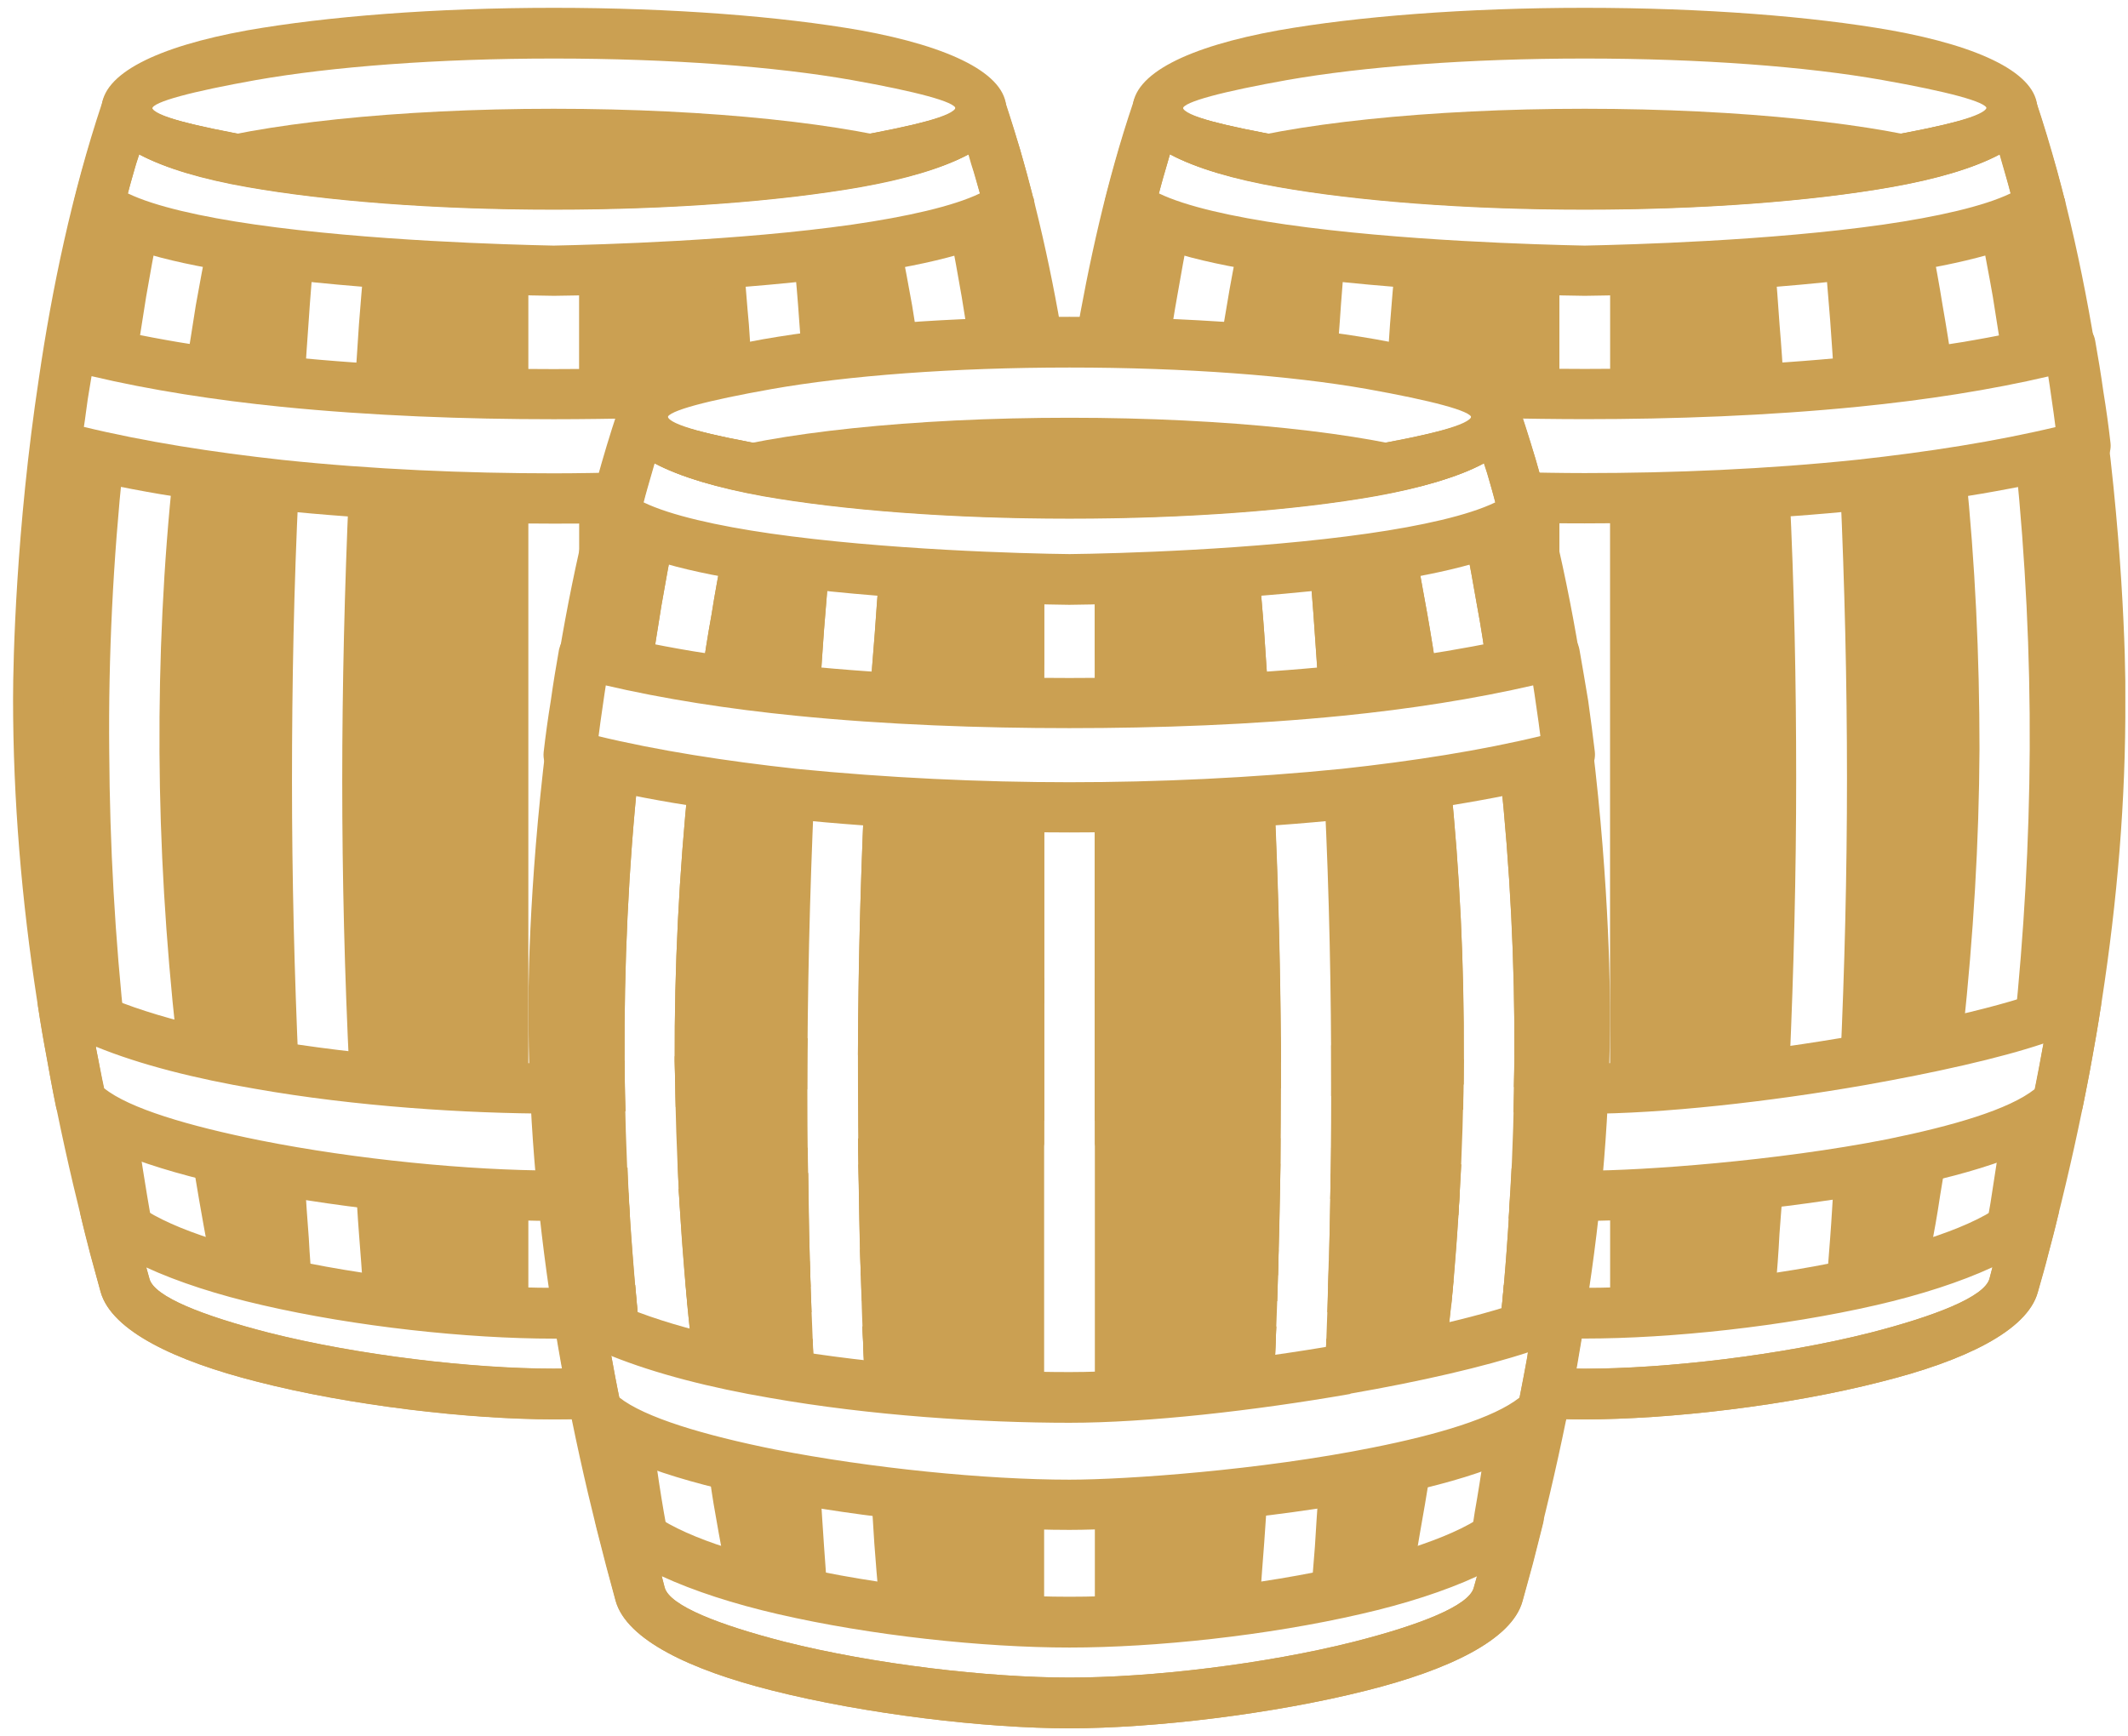 <svg width="136" height="111" viewBox="0 0 136 111" fill="none" xmlns="http://www.w3.org/2000/svg">
<g id="Group 3">
<path id="Vector" d="M101.282 0.5C108.925 0.5 115.835 1.053 120.851 1.937C126.63 2.979 130.209 4.721 130.209 6.953C130.209 9.184 126.63 10.958 120.851 11.968C115.835 12.853 108.925 13.405 101.282 13.405C93.64 13.405 86.73 12.853 81.714 11.968C75.935 10.958 72.388 9.184 72.388 6.953C72.388 4.721 75.935 2.979 81.714 1.937C86.73 1.053 93.672 0.5 101.282 0.5ZM120.304 5.116C115.472 4.258 108.746 3.742 101.282 3.742C93.819 3.742 87.125 4.263 82.261 5.116C78.161 5.847 75.598 6.521 75.598 6.947C75.598 7.374 78.167 8.047 82.261 8.784C87.125 9.642 93.851 10.158 101.282 10.158C108.714 10.158 115.472 9.637 120.304 8.784C124.43 8.047 126.972 7.379 126.972 6.947C126.972 6.516 124.435 5.847 120.304 5.116Z" fill="#CBA052"/>
<path id="Vector_2" fill-rule="evenodd" clip-rule="evenodd" d="M74.009 7.074C74.009 7.011 73.977 6.984 73.977 6.953C73.303 8.968 72.724 11.021 72.203 13.068L74.009 7.074ZM76.393 36.763C76.24 39.421 76.119 42.116 76.088 44.805C78.288 44.716 80.493 44.59 82.693 44.405L81.072 44.495C80.982 43.242 80.888 41.895 80.798 40.489C80.709 39.205 80.582 37.858 80.461 36.453C79.088 36.574 77.709 36.668 76.393 36.758V36.763ZM84.282 44.289L84.588 44.258C84.619 41.505 84.677 38.784 84.772 36.063C83.882 36.153 82.998 36.247 82.082 36.337L83.703 36.216C83.793 37.5 83.919 38.847 84.009 40.253C84.098 41.505 84.193 42.853 84.282 44.289ZM76.119 51.442C76.272 56.363 76.609 61.289 77.161 66.274L75.54 66.458C77.498 67.01 79.635 67.526 81.872 67.926C81.84 62.332 81.719 56.737 81.445 51.137C79.672 51.258 77.898 51.379 76.124 51.442H76.119ZM84.556 50.953V50.889C84.035 50.921 83.546 50.979 83.056 51.011L84.556 50.947V50.953ZM73.856 65.905C73.367 61.105 73.03 56.337 72.909 51.563C71.44 51.595 69.972 51.595 68.535 51.595H69.972V64.163C71.072 64.805 72.388 65.384 73.856 65.905ZM72.877 44.9C72.909 42.211 72.998 39.547 73.151 36.921C71.256 36.984 69.666 37.011 68.624 37.042H69.972V44.932C70.919 44.932 71.898 44.9 72.877 44.9ZM71.04 70.432C71.53 72.758 72.051 75.079 72.598 77.374V77.284C73.272 78.111 74.372 78.842 75.84 79.516C75.656 78.626 75.503 77.742 75.382 76.916C75.166 75.663 74.982 74.468 74.803 73.311L76.393 73.063C73.914 72.3 71.988 71.41 71.04 70.432ZM129.993 77.279C130.545 75.016 131.061 72.721 131.524 70.432C130.514 71.474 128.588 72.358 126.172 73.09L127.761 73.337C127.577 74.5 127.393 75.689 127.209 76.916C127.056 77.774 126.903 78.626 126.751 79.516C128.188 78.842 129.319 78.111 129.993 77.284V77.279ZM125.04 80.247L123.388 79.942C123.603 78.811 123.814 77.647 123.998 76.395C124.151 75.479 124.303 74.558 124.456 73.584C121.767 74.29 118.677 74.868 115.588 75.295L117.209 75.384C117.119 76.732 117.056 77.984 116.967 79.116C116.877 80.311 116.782 81.41 116.724 82.447C119.814 81.868 122.719 81.132 125.04 80.247ZM115.072 82.753L113.451 82.632C113.572 81.316 113.667 80.063 113.724 78.9C113.814 77.679 113.909 76.547 113.972 75.505C108.772 76.147 103.851 76.453 101.282 76.453H102.903V83.942C106.635 83.853 110.977 83.421 115.072 82.747V82.753ZM99.661 83.884V76.453H101.282C99.814 76.453 98.224 76.389 96.514 76.3C96.393 78.779 96.209 81.253 95.961 83.763C97.214 83.853 98.44 83.916 99.598 83.947L99.661 83.884ZM93.303 76.058C91.746 75.905 90.182 75.753 88.593 75.537C88.682 76.605 88.746 77.737 88.84 78.9C88.93 80.063 89.024 81.316 89.114 82.632L87.493 82.753C89.235 83.026 91.009 83.274 92.751 83.458C92.993 80.979 93.177 78.505 93.298 76.058H93.303ZM85.872 82.447C85.777 81.405 85.688 80.305 85.598 79.147C85.535 77.953 85.445 76.7 85.351 75.416L86.972 75.295C86.33 75.205 85.688 75.111 85.046 75.021C85.014 77.437 84.956 79.853 84.893 82.268C85.198 82.332 85.535 82.389 85.872 82.453V82.447ZM81.835 74.405C80.519 74.158 79.266 73.853 78.103 73.547C78.256 74.526 78.409 75.442 78.561 76.358C78.777 77.611 78.956 78.805 79.172 79.937L77.519 80.242C78.772 80.7 80.177 81.126 81.677 81.526C81.74 79.142 81.798 76.79 81.83 74.4L81.835 74.405ZM132.688 64.1C133.698 57.711 134.245 51.226 134.245 44.684C134.245 42.605 134.093 36.305 133.177 28.542C131.282 29.032 129.293 29.458 127.214 29.826L128.835 29.674C129.445 35.726 129.751 41.784 129.719 47.9C129.688 53.8 129.351 59.705 128.74 65.605C130.514 65.084 131.888 64.595 132.688 64.105V64.1ZM127.061 66.058L125.472 65.874C126.114 59.847 126.482 53.858 126.509 47.895C126.509 41.963 126.235 36.032 125.624 30.1C122.503 30.621 119.267 30.984 115.993 31.263L117.614 31.2C117.888 37.347 118.04 43.521 118.04 49.732C118.04 55.942 117.888 61.932 117.614 67.984C121.067 67.4 124.403 66.732 127.061 66.058ZM115.988 68.258L114.367 68.168C114.64 61.989 114.793 55.847 114.793 49.732C114.793 43.616 114.672 37.532 114.367 31.384C109.961 31.721 105.498 31.842 101.277 31.874H102.898V69.574C106.751 69.453 111.43 68.932 115.988 68.258ZM99.661 69.574V48.416C97.951 48.874 96.145 49.242 94.277 49.579L95.867 49.426C96.509 55.453 96.814 61.537 96.782 67.653C96.782 68.263 96.751 68.874 96.751 69.49C97.761 69.553 98.74 69.579 99.656 69.579L99.661 69.574ZM92.688 49.853C91.067 50.095 89.414 50.342 87.766 50.526C87.798 56.521 87.951 62.542 88.224 68.568L86.603 68.658C88.93 68.932 91.251 69.179 93.546 69.332V67.647C93.577 61.684 93.298 55.784 92.688 49.853ZM99.661 43.616V31.874H101.282C99.935 31.874 98.561 31.842 97.156 31.811C97.246 32.147 97.34 32.484 97.43 32.821V32.853C96.361 33.679 94.435 34.353 92.046 34.9L93.635 34.595C93.909 35.942 94.156 37.316 94.398 38.721C94.645 40.037 94.856 41.41 95.04 42.789C96.54 42.516 97.977 42.179 99.351 41.81C99.472 42.389 99.567 43.005 99.656 43.616H99.661ZM90.488 35.237C89.693 35.389 88.867 35.511 88.009 35.637C87.919 38.389 87.856 41.174 87.793 43.921C89.719 43.679 91.614 43.4 93.451 43.095L91.861 43.31C91.677 41.995 91.461 40.653 91.219 39.274C90.972 37.926 90.73 36.584 90.488 35.237ZM72.203 13.1C71.44 16.037 70.856 19 70.367 21.874C71.867 21.905 73.303 21.937 74.74 21.995C74.893 20.984 75.046 19.979 75.23 18.968C75.472 17.563 75.719 16.184 75.993 14.842L77.551 15.147C75.166 14.595 73.24 13.926 72.198 13.1H72.203ZM132.256 22.09C131.735 19.121 131.124 16.095 130.361 13.1C129.324 13.926 127.393 14.6 125.009 15.147L126.598 14.842C126.84 16.189 127.119 17.563 127.361 18.968C127.577 20.316 127.788 21.658 128.003 23.037C129.44 22.763 130.877 22.426 132.256 22.09ZM126.414 23.342L124.793 23.558C124.609 22.242 124.393 20.9 124.151 19.521C123.935 18.174 123.693 16.832 123.419 15.484C120.851 15.974 117.914 16.311 115.009 16.584L116.63 16.463C116.751 17.747 116.845 19.095 116.967 20.5C117.056 21.753 117.151 23.1 117.24 24.537C120.388 24.232 123.477 23.863 126.414 23.342ZM115.624 24.658L114.003 24.747C113.94 23.495 113.851 22.179 113.73 20.742C113.64 19.458 113.545 18.11 113.424 16.737C108.193 17.132 103.335 17.258 101.282 17.284H102.903V25.174C107.061 25.142 111.372 24.989 115.624 24.653V24.658ZM99.661 25.174V17.284H101.282C99.235 17.253 94.372 17.132 89.172 16.737C89.051 18.11 88.93 19.458 88.835 20.742C88.772 21.689 88.714 22.605 88.651 23.463C90.977 23.921 92.809 24.474 94.035 25.053C95.93 25.116 97.824 25.174 99.661 25.174ZM85.445 22.942C85.509 22.084 85.567 21.29 85.63 20.495C85.719 19.09 85.846 17.742 85.935 16.458L87.556 16.579C84.651 16.305 81.714 15.968 79.145 15.479C78.898 16.826 78.624 18.168 78.409 19.516C78.256 20.405 78.103 21.29 77.982 22.174C80.703 22.358 83.209 22.6 85.445 22.937V22.942ZM130.361 13.068C129.84 11.021 129.261 8.974 128.588 6.953V7.074C129.261 9.032 129.84 11.047 130.361 13.068Z" fill="#CBA052"/>
<path id="Vector_3" d="M101.282 13.374C93.64 13.374 86.698 12.821 81.682 11.937C78.745 11.416 76.361 10.716 74.772 9.858C73.577 13.832 72.661 17.963 71.987 21.905C70.919 21.874 69.819 21.874 68.714 21.874C69.572 16.858 70.73 11.568 72.414 6.584C72.598 5.847 73.24 5.332 73.972 5.332C74.888 5.332 75.593 6.063 75.593 6.953C75.593 7.379 78.13 8.021 82.23 8.758C87.093 9.616 93.819 10.132 101.277 10.132C108.735 10.132 115.498 9.61 120.33 8.758C124.424 8.021 126.966 7.379 126.966 6.953C126.966 6.279 127.393 5.637 128.066 5.426C128.924 5.153 129.84 5.61 130.114 6.437C132.072 12.279 133.356 18.453 134.209 24.174C135.645 33.868 135.861 42.216 135.83 44.689C135.861 51.174 135.309 57.595 134.33 63.953C133.351 70.284 131.945 76.521 130.23 82.605C129.556 85.084 125.493 87.01 120.261 88.321C114.33 89.853 106.714 90.737 101.272 90.737C100.261 90.737 99.193 90.705 98.061 90.647C98.245 90.495 98.43 90.342 98.582 90.189C98.766 89.274 98.951 88.353 99.103 87.437C99.867 87.468 100.603 87.5 101.272 87.5C106.472 87.5 113.809 86.642 119.498 85.205C123.656 84.137 126.809 82.91 127.14 81.753C128.793 75.758 130.166 69.642 131.145 63.468C132.093 57.289 132.645 50.995 132.614 44.695C132.614 42.279 132.43 34.179 130.993 24.637C130.288 19.868 129.251 14.758 127.814 9.868C126.193 10.726 123.84 11.426 120.903 11.947C115.856 12.837 108.919 13.384 101.272 13.384L101.282 13.374ZM81.745 88.195C76.793 86.879 72.998 84.984 72.33 82.6C71.472 79.479 70.677 76.3 69.977 73.121V51.595H68.572H70.161C70.377 55.568 70.835 59.542 71.445 63.458C72.393 69.632 73.772 75.747 75.451 81.742C75.724 82.753 78.172 83.821 81.567 84.8C81.535 85.842 81.477 86.879 81.445 87.921L83.067 87.984C82.609 88.074 82.182 88.137 81.751 88.2L81.745 88.195ZM84.772 85.595C86.609 85.995 88.561 86.358 90.551 86.637C88.714 87.037 86.73 87.4 84.677 87.737C84.709 87.031 84.74 86.3 84.772 85.595ZM67.003 37.042V37.011C67.524 37.042 67.982 37.042 68.351 37.042H69.972V43.616C69.972 42.147 70.061 39.853 70.245 37.011C69.482 37.042 68.84 37.042 68.351 37.042H67.003Z" fill="#CBA052"/>
<path id="Vector_4" d="M134.245 64.469C134.093 65.511 133.909 66.547 133.724 67.558C133.54 68.626 133.324 69.7 133.114 70.737C133.051 71.074 132.898 71.347 132.688 71.563C130.73 73.553 126.298 74.99 121.282 75.969C113.914 77.437 105.077 78.047 101.282 78.047C99.782 78.047 98.161 78.016 96.419 77.895C96.482 76.826 96.54 75.753 96.603 74.684C98.256 74.774 99.845 74.837 101.282 74.837C104.951 74.837 113.514 74.226 120.64 72.821C124.83 71.963 128.409 70.926 130.056 69.611C130.24 68.753 130.393 67.868 130.545 67.011L130.609 66.705C127.793 67.653 123.666 68.569 119.203 69.363C113.088 70.432 106.24 71.2 101.282 71.2C99.845 71.2 98.314 71.168 96.724 71.111C96.756 70.042 96.756 68.969 96.787 67.868C98.345 67.932 99.877 67.99 101.282 67.99C106.082 67.99 112.688 67.226 118.651 66.184C124.735 65.116 130.056 63.8 131.861 62.732C132.624 62.274 133.603 62.516 134.061 63.284C134.277 63.653 134.335 64.079 134.245 64.479V64.469ZM93.209 77.679C90.519 77.437 87.703 77.069 85.014 76.637C85.045 75.537 85.045 74.469 85.077 73.363C87.766 73.821 90.64 74.189 93.393 74.432C93.33 75.5 93.272 76.574 93.209 77.674V77.679ZM81.803 76.058C76.419 74.99 71.867 73.49 69.972 71.626V62.516C70.245 62.516 70.493 62.605 70.735 62.732C73.335 64.29 77.34 65.453 81.835 66.279C81.867 67.347 81.867 68.421 81.867 69.49V69.579C78.198 68.905 74.803 68.053 72.019 66.921V67.011C72.172 67.868 72.356 68.753 72.509 69.579C74.04 70.8 77.582 71.905 81.835 72.758C81.835 73.858 81.835 74.958 81.803 76.058ZM85.077 66.821C87.893 67.216 90.766 67.495 93.545 67.705C93.545 68.774 93.514 69.847 93.514 70.947C90.73 70.732 87.888 70.458 85.072 70.063V66.821H85.077Z" fill="#CBA052"/>
<path id="Vector_5" d="M131.524 77.737C131.34 78.563 131.124 79.358 130.914 80.153C130.73 80.916 130.488 81.742 130.24 82.6C129.567 85.079 125.503 87.005 120.272 88.316C114.34 89.847 106.724 90.732 101.282 90.732C100.272 90.732 99.203 90.7 98.072 90.642C98.256 90.49 98.44 90.337 98.593 90.184C98.777 89.268 98.961 88.347 99.114 87.432C99.877 87.463 100.614 87.495 101.282 87.495C106.482 87.495 113.819 86.637 119.509 85.2C123.667 84.132 126.819 82.905 127.151 81.747L127.335 81.01C125.288 81.958 122.719 82.784 119.935 83.426C113.972 84.8 106.788 85.568 101.282 85.568C100.703 85.568 100.088 85.568 99.445 85.537C99.535 84.984 99.63 84.437 99.719 83.853C98.924 84.342 97.546 84.832 95.803 85.353C95.893 84.284 96.019 83.21 96.109 82.142C97.914 82.263 99.688 82.326 101.277 82.326C106.598 82.326 113.477 81.621 119.198 80.279C123.724 79.237 127.424 77.863 128.74 76.242C129.319 75.568 130.33 75.479 131.003 76.026C131.524 76.453 131.709 77.158 131.524 77.737ZM92.567 85.079C89.966 84.805 87.34 84.405 84.83 83.884C84.861 82.816 84.893 81.716 84.919 80.611C87.488 81.158 90.209 81.558 92.898 81.863C92.809 82.932 92.682 84.005 92.561 85.074L92.567 85.079ZM81.619 83.179C79.203 82.568 77.035 81.832 75.23 81.01L75.445 81.747C75.719 82.758 78.166 83.826 81.561 84.805C81.53 85.847 81.472 86.884 81.44 87.926L83.061 87.99C82.603 88.079 82.177 88.142 81.746 88.205C76.793 86.889 72.998 84.995 72.33 82.611C72.082 81.753 71.872 80.926 71.656 80.163C71.44 79.337 71.23 78.51 71.014 77.684C70.798 76.8 71.351 75.942 72.209 75.726C72.819 75.574 73.461 75.79 73.83 76.247C74.993 77.653 77.988 78.879 81.719 79.884C81.688 80.984 81.656 82.084 81.63 83.184L81.619 83.179ZM84.772 85.595C86.609 85.995 88.561 86.358 90.551 86.637C88.714 87.037 86.73 87.4 84.677 87.737C84.709 87.032 84.74 86.3 84.772 85.595Z" fill="#CBA052"/>
<path id="Vector_6" d="M131.493 27.284C131.403 26.674 131.309 26.089 131.251 25.511C131.161 25.021 131.098 24.532 131.003 24.042C127.214 24.931 123.051 25.574 118.772 26C112.961 26.579 106.94 26.795 101.282 26.795C99.445 26.795 97.551 26.763 95.624 26.732V26.7C95.624 25.142 91.498 23.763 85.046 22.879C90.456 23.368 96.056 23.584 101.282 23.584C106.819 23.584 112.751 23.368 118.467 22.789C123.177 22.3 127.73 21.595 131.798 20.526C131.888 20.495 131.951 20.463 132.04 20.463C132.898 20.311 133.751 20.889 133.903 21.779C134.088 22.821 134.272 23.921 134.424 25.021C134.609 26.153 134.761 27.253 134.882 28.321C134.972 29.084 134.456 29.847 133.688 30.063C129.224 31.226 124.209 32.053 119.072 32.6C113.172 33.211 107.024 33.458 101.277 33.458C99.719 33.458 98.13 33.458 96.54 33.395C96.877 33.211 97.182 33.026 97.43 32.842V32.81C97.182 31.921 96.972 31.068 96.693 30.179C98.251 30.21 99.782 30.242 101.277 30.242C106.903 30.242 112.93 29.995 118.735 29.384C123.198 28.895 127.54 28.221 131.488 27.274L131.493 27.284ZM68.656 21.874L68.688 21.779L68.719 21.658C68.935 20.774 69.819 20.284 70.677 20.495C73.767 21.321 77.098 21.931 80.614 22.389C77.003 22.053 72.94 21.868 68.656 21.868V21.874Z" fill="#CBA052"/>
<path id="Vector_7" d="M101.282 10.132C108.651 10.132 115.288 9.611 120.119 8.784C124.309 8.079 126.909 7.379 126.967 6.858C127.088 5.974 127.882 5.358 128.772 5.453C129.446 5.542 129.967 6.005 130.151 6.616C130.488 7.626 130.793 8.605 131.067 9.584C131.372 10.563 131.651 11.605 131.925 12.674L131.956 12.705C132.109 13.379 131.835 14.021 131.314 14.416C129.388 15.884 125.382 16.895 120.825 17.537C113.425 18.605 104.314 18.884 101.314 18.91H101.251C98.256 18.879 89.172 18.605 81.74 17.537C77.156 16.895 73.088 15.884 71.193 14.358C70.64 13.932 70.461 13.226 70.672 12.584C70.946 11.542 71.225 10.537 71.498 9.589C71.803 8.579 72.109 7.574 72.477 6.563C72.751 5.705 73.672 5.247 74.525 5.553C75.135 5.737 75.535 6.284 75.593 6.868C75.656 7.389 78.251 8.089 82.44 8.795C87.272 9.621 93.909 10.142 101.277 10.142L101.282 10.132ZM120.667 11.968C115.651 12.826 108.803 13.374 101.282 13.374C93.761 13.374 86.909 12.821 81.898 11.968C78.872 11.447 76.424 10.742 74.772 9.858L74.588 10.5C74.403 11.142 74.219 11.753 74.067 12.363C75.777 13.189 78.777 13.863 82.198 14.353C89.477 15.395 98.314 15.637 101.277 15.7C104.246 15.637 113.109 15.395 120.388 14.353C123.782 13.863 126.777 13.189 128.493 12.363C128.34 11.753 128.156 11.142 127.972 10.5L127.788 9.858C126.135 10.742 123.693 11.447 120.661 11.968H120.667Z" fill="#CBA052"/>
<path id="Vector_8" fill-rule="evenodd" clip-rule="evenodd" d="M124.919 9.368C120.209 10.805 111.403 11.784 101.282 11.784C91.161 11.784 82.356 10.805 77.646 9.368C82.356 7.932 91.193 6.953 101.282 6.953C111.372 6.953 120.209 7.932 124.919 9.368Z" fill="#CBA052"/>
<path id="Vector_9" d="M35.388 0.5C43.03 0.5 49.94 1.053 54.988 1.937C60.735 2.979 64.314 4.721 64.314 6.953C64.314 9.184 60.735 10.958 54.988 11.968C49.94 12.853 43.03 13.405 35.388 13.405C27.746 13.405 20.861 12.853 15.819 11.968C10.04 10.958 6.493 9.184 6.493 6.953C6.493 4.721 10.04 2.979 15.819 1.937C20.867 1.053 27.777 0.5 35.388 0.5ZM54.435 5.116C49.572 4.258 42.846 3.742 35.388 3.742C27.93 3.742 21.23 4.263 16.367 5.116C12.267 5.847 9.73 6.521 9.73 6.947C9.73 7.374 12.267 8.047 16.367 8.784C21.23 9.642 27.956 10.158 35.388 10.158C42.819 10.158 49.577 9.637 54.435 8.784C58.535 8.047 61.072 7.379 61.072 6.947C61.072 6.516 58.535 5.847 54.435 5.116Z" fill="#CBA052"/>
<path id="Vector_10" fill-rule="evenodd" clip-rule="evenodd" d="M8.114 7.074V6.953C7.44 8.968 6.83 11.021 6.309 13.068C6.83 11.053 7.44 9.032 8.114 7.074ZM11.077 30.1C10.435 36.095 10.161 42.084 10.193 48.079C10.224 54.105 10.593 60.158 11.261 66.274L9.672 66.458C12.488 67.284 15.724 67.926 19.088 68.416C18.814 62.268 18.661 56.121 18.661 49.947C18.661 43.774 18.782 37.41 19.088 31.205L20.677 31.268C17.403 30.995 14.166 30.626 11.077 30.105V30.1ZM7.993 65.905C7.351 59.974 7.014 54.042 6.982 48.079C6.919 41.932 7.23 35.789 7.872 29.674L9.461 29.826C7.414 29.458 5.424 29.032 3.53 28.542C2.582 36.31 2.461 42.611 2.461 44.684C2.43 51.226 3.009 57.711 4.019 64.1C5.119 64.774 6.466 65.353 7.993 65.905ZM5.145 70.432C5.635 72.758 6.156 75.079 6.735 77.374L6.703 77.284C7.377 78.111 8.509 78.842 9.945 79.516C9.551 77.405 9.214 75.326 8.909 73.311L10.53 73.063C8.024 72.3 6.124 71.41 5.145 70.432ZM64.098 77.279C64.651 75.016 65.166 72.721 65.624 70.432C64.614 71.474 62.688 72.358 60.272 73.09L61.861 73.337C61.709 74.5 61.524 75.689 61.309 76.916C61.156 77.774 61.003 78.626 60.851 79.516C62.288 78.842 63.419 78.111 64.093 77.284L64.098 77.279ZM59.177 80.247L57.493 79.942C57.709 78.811 57.919 77.647 58.135 76.395C58.288 75.479 58.409 74.558 58.561 73.584C57.398 73.889 56.145 74.195 54.861 74.442C54.893 76.795 54.924 79.153 55.014 81.537C56.514 81.137 57.919 80.71 59.172 80.253L59.177 80.247ZM51.656 74.984C51.014 75.105 50.372 75.2 49.73 75.29L51.319 75.379C51.256 76.695 51.166 77.947 51.072 79.111C50.982 80.305 50.919 81.405 50.83 82.442C51.166 82.379 51.472 82.321 51.809 82.258C51.719 79.842 51.688 77.426 51.656 74.979V74.984ZM49.177 82.753L47.588 82.632C47.677 81.316 47.772 80.063 47.861 78.9C47.951 77.705 48.014 76.579 48.077 75.505C46.456 75.689 44.867 75.874 43.367 75.995C43.519 78.474 43.703 80.979 43.945 83.453C45.688 83.268 47.461 83.026 49.172 82.747L49.177 82.753ZM40.156 76.242C38.23 76.395 36.545 76.458 35.388 76.458H37.009V83.889L37.072 83.953C38.267 83.921 39.487 83.863 40.74 83.768C40.498 81.263 40.314 78.753 40.161 76.247L40.156 76.242ZM33.767 83.947V76.458H35.388C31.751 76.458 27.193 76.121 22.73 75.542C22.793 76.584 22.851 77.71 22.945 78.905C23.04 80.068 23.13 81.321 23.219 82.637L21.63 82.758C25.73 83.432 30.04 83.858 33.767 83.953V83.947ZM19.977 82.447C19.888 81.405 19.793 80.305 19.735 79.147C19.645 77.984 19.551 76.732 19.488 75.384L21.077 75.295C17.93 74.837 14.84 74.253 12.209 73.553C12.545 75.721 12.914 77.832 13.309 79.942L11.63 80.247C13.982 81.132 16.888 81.868 19.977 82.447ZM68.166 51.595C66.73 51.595 65.261 51.595 63.761 51.563C63.64 56.242 63.335 60.921 62.845 65.6C64.588 65.111 65.935 64.621 66.73 64.132V51.595H68.166ZM68.077 37.042C67.035 37.011 65.445 36.979 63.519 36.921C63.703 39.553 63.793 42.211 63.824 44.9C64.803 44.9 65.751 44.932 66.73 44.932V37.042H68.077ZM61.193 66.058L59.572 65.874C60.093 61.042 60.43 56.242 60.551 51.442C58.777 51.379 57.003 51.258 55.23 51.137C54.982 56.579 54.861 62.021 54.83 67.437C57.156 67.01 59.293 66.553 61.188 66.063L61.193 66.058ZM53.64 51.016C53.151 50.984 52.63 50.926 52.14 50.895V50.958L53.64 51.021V51.016ZM60.582 44.805C60.551 42.116 60.461 39.426 60.277 36.763C58.993 36.668 57.619 36.579 56.209 36.458C56.088 37.863 55.993 39.211 55.903 40.495C55.782 41.9 55.688 43.247 55.598 44.5L54.009 44.41C56.209 44.595 58.414 44.716 60.582 44.81V44.805ZM54.593 36.337C53.703 36.247 52.819 36.153 51.935 36.063C52.024 38.784 52.088 41.505 52.119 44.258L52.393 44.289C52.482 42.853 52.577 41.505 52.666 40.253C52.788 38.847 52.882 37.5 53.003 36.216L54.593 36.337ZM50.098 68.258L48.477 68.168C48.751 62.268 48.903 56.395 48.903 50.526C47.251 50.342 45.603 50.126 44.009 49.853C43.398 55.847 43.093 61.837 43.119 67.832C43.119 68.258 43.151 68.689 43.151 69.147C45.414 68.9 47.767 68.595 50.093 68.258H50.098ZM42.419 49.579C40.556 49.242 38.751 48.874 37.009 48.447V69.574C37.956 69.542 38.903 69.484 39.914 69.421V67.832C39.882 61.653 40.161 55.542 40.798 49.426L42.419 49.579ZM48.872 43.921C48.84 41.168 48.777 38.389 48.656 35.637C47.83 35.516 47.003 35.389 46.209 35.237C45.935 36.584 45.688 37.926 45.477 39.274C45.23 40.621 45.019 41.995 44.835 43.31L43.214 43.095C45.051 43.4 46.945 43.674 48.872 43.921ZM44.624 34.9C42.24 34.347 40.314 33.679 39.245 32.853L39.277 32.821C39.34 32.484 39.43 32.147 39.519 31.811C38.145 31.842 36.767 31.874 35.393 31.874H37.014V43.616C37.135 43.005 37.23 42.421 37.319 41.81C38.724 42.179 40.161 42.516 41.63 42.789C41.845 41.416 42.056 40.037 42.272 38.721C42.519 37.316 42.761 35.937 43.035 34.595L44.624 34.9ZM33.767 69.574V31.874H35.388C31.166 31.842 26.703 31.721 22.298 31.384C22.024 37.59 21.872 43.768 21.872 49.942C21.872 56.116 22.024 62.326 22.33 68.563L20.709 68.653C25.203 69.205 29.788 69.51 33.767 69.568V69.574ZM6.309 13.1C5.545 16.095 4.935 19.126 4.445 22.09C5.819 22.426 7.23 22.763 8.698 23.037C8.914 21.663 9.124 20.316 9.34 18.968C9.582 17.563 9.83 16.184 10.103 14.842L11.693 15.147C9.309 14.595 7.382 13.926 6.309 13.1ZM66.33 21.874C65.84 19 65.23 16.032 64.493 13.1C63.424 13.926 61.498 14.6 59.109 15.147L60.698 14.842C60.972 16.189 61.219 17.563 61.461 18.968C61.614 19.979 61.798 20.984 61.951 21.995C63.356 21.932 64.824 21.905 66.324 21.874H66.33ZM58.719 22.179C58.566 21.295 58.445 20.405 58.293 19.521C58.051 18.174 57.803 16.832 57.53 15.484C54.961 15.974 52.024 16.311 49.119 16.584L50.74 16.463C50.861 17.747 50.982 19.095 51.077 20.5C51.14 21.295 51.198 22.09 51.261 22.947C53.493 22.61 55.998 22.368 58.724 22.184L58.719 22.179ZM48.045 23.463C47.982 22.605 47.924 21.689 47.861 20.742C47.74 19.458 47.645 18.11 47.524 16.737C42.298 17.132 37.435 17.258 35.388 17.284H37.009V25.174C38.872 25.174 40.772 25.11 42.666 25.053C43.888 24.474 45.724 23.921 48.045 23.463ZM33.767 25.174V17.284H35.388C33.372 17.253 28.509 17.132 23.277 16.737C23.156 18.11 23.035 19.458 22.94 20.742C22.851 22.179 22.756 23.495 22.666 24.779L21.045 24.658C25.324 24.995 29.64 25.147 33.767 25.179V25.174ZM19.456 24.532C19.545 23.095 19.64 21.747 19.73 20.495C19.819 19.09 19.945 17.742 20.035 16.458L21.656 16.579C18.782 16.305 15.814 15.968 13.277 15.479C13.003 16.826 12.756 18.168 12.514 19.516C12.298 20.89 12.088 22.237 11.872 23.553L10.282 23.337C13.219 23.858 16.309 24.226 19.456 24.532ZM64.498 13.068C63.945 11.021 63.367 8.974 62.693 6.953V7.074L64.498 13.068Z" fill="#CBA052"/>
<path id="Vector_11" d="M35.388 13.374C27.745 13.374 20.835 12.821 15.788 11.937C12.851 11.416 10.498 10.716 8.877 9.858C7.409 14.747 6.398 19.858 5.667 24.626C4.261 34.168 4.046 42.268 4.077 44.684C4.046 50.984 4.598 57.284 5.546 63.458C6.493 69.632 7.898 75.747 9.551 81.742C9.856 82.905 13.035 84.126 17.193 85.195C22.882 86.632 30.188 87.489 35.388 87.489C36.093 87.489 36.825 87.458 37.561 87.426C37.745 88.342 37.93 89.263 38.114 90.179C38.267 90.332 38.419 90.484 38.635 90.637C37.503 90.7 36.403 90.726 35.393 90.726C29.982 90.726 22.335 89.842 16.403 88.311C11.203 86.995 7.14 85.068 6.435 82.595C4.756 76.51 3.346 70.274 2.367 63.942C1.388 57.584 0.835 51.163 0.835 44.679C0.835 42.2 1.019 33.853 2.488 24.163C3.314 18.505 4.598 12.358 6.524 6.579C6.709 5.842 7.351 5.326 8.114 5.326C9.003 5.326 9.735 6.058 9.735 6.947C9.735 7.374 12.24 8.016 16.34 8.753C21.203 9.611 27.93 10.126 35.388 10.126C42.846 10.126 49.609 9.605 54.467 8.753C58.535 8.016 61.072 7.374 61.072 6.947C61.072 6.274 61.498 5.632 62.172 5.421C63.03 5.147 63.946 5.605 64.219 6.432C65.898 11.479 67.124 16.826 67.951 21.874C66.851 21.874 65.751 21.874 64.677 21.905C64.003 17.963 63.119 13.832 61.925 9.858C60.303 10.716 57.951 11.416 55.014 11.937C49.967 12.826 43.025 13.374 35.382 13.374H35.388ZM44.867 86.821C47.282 86.516 49.698 86.089 51.93 85.6C51.961 86.458 51.993 87.311 52.051 88.168C49.545 87.832 47.13 87.374 44.867 86.821ZM55.109 84.8C58.535 83.821 60.977 82.753 61.256 81.742C62.909 75.747 64.282 69.632 65.261 63.458C65.872 59.542 66.303 55.568 66.546 51.595H68.103H66.73V73.121C66.025 76.3 65.23 79.484 64.377 82.6C63.703 84.921 60.067 86.789 55.267 88.105C55.203 87.005 55.177 85.905 55.114 84.805L55.109 84.8ZM54.224 88.379L53.982 88.442L53.677 88.41L54.23 88.379H54.224ZM66.73 43.647C66.698 42.179 66.64 39.884 66.456 37.011C67.219 37.042 67.861 37.042 68.351 37.042H69.698V37.011C69.145 37.042 68.719 37.042 68.351 37.042H66.73V43.647Z" fill="#CBA052"/>
<path id="Vector_12" d="M66.73 71.621C64.74 73.579 60.372 74.984 55.388 75.963L54.898 76.053C54.867 74.984 54.835 73.884 54.835 72.779C58.961 71.953 62.54 70.884 64.161 69.6C64.346 68.742 64.498 67.858 64.651 67L64.714 66.695C62.209 67.521 58.693 68.347 54.835 69.079V65.779C60.035 64.8 64.377 63.668 65.966 62.721C66.214 62.568 66.456 62.505 66.73 62.505V71.616V71.621ZM51.656 76.637C48.872 77.063 46.061 77.374 43.493 77.616C43.403 76.547 43.34 75.474 43.309 74.374C45.909 74.158 48.814 73.826 51.624 73.363C51.624 74.432 51.656 75.532 51.656 76.637ZM51.593 69.637C48.809 70.095 45.935 70.495 43.182 70.768C43.151 69.79 43.151 68.811 43.119 67.832V67.526C45.903 67.221 48.809 66.821 51.619 66.363C51.588 67.463 51.588 68.563 51.588 69.637H51.593ZM40.251 77.863C38.261 77.984 36.582 78.047 35.388 78.047C29.882 78.047 22.298 77.342 16.003 76.09C10.53 74.99 5.882 73.458 4.019 71.563C3.777 71.316 3.624 71.01 3.561 70.674C3.345 69.632 3.161 68.595 2.982 67.553C2.767 66.484 2.588 65.41 2.43 64.342C2.277 63.484 2.888 62.658 3.777 62.505C4.145 62.442 4.54 62.537 4.845 62.721C7.63 64.374 11.972 65.563 16.83 66.421C23.009 67.49 29.945 67.979 35.393 67.979C36.772 67.979 38.298 67.884 39.919 67.795V67.826C39.919 68.895 39.951 69.968 39.982 71.037C38.33 71.126 36.803 71.189 35.398 71.189C29.835 71.189 22.677 70.732 16.288 69.6C12.524 68.958 8.977 68.074 6.135 66.91V67C6.319 67.858 6.472 68.742 6.656 69.568C8.245 70.853 12.066 71.984 16.624 72.9C22.74 74.121 30.046 74.826 35.398 74.826C36.561 74.826 38.182 74.763 40.109 74.642C40.14 75.71 40.203 76.784 40.261 77.853L40.251 77.863Z" fill="#CBA052"/>
<path id="Vector_13" d="M65.63 77.737C65.446 78.563 65.23 79.358 65.019 80.153C64.835 80.916 64.593 81.742 64.377 82.6C63.703 84.921 60.067 86.79 55.267 88.105C55.203 87.005 55.177 85.905 55.114 84.805C58.54 83.826 60.982 82.758 61.261 81.747L61.477 81.01C59.672 81.837 57.472 82.568 55.088 83.179C55.025 82.079 54.998 80.979 54.967 79.879C58.73 78.868 61.693 77.647 62.856 76.242C63.435 75.568 64.446 75.479 65.151 76.026C65.64 76.453 65.825 77.158 65.64 77.737H65.63ZM54.224 88.379L53.982 88.442L53.677 88.41L54.23 88.379H54.224ZM52.051 88.163C49.546 87.826 47.13 87.368 44.867 86.816C47.282 86.51 49.698 86.084 51.93 85.595C51.961 86.453 51.993 87.305 52.051 88.163ZM51.867 83.884C49.361 84.405 46.698 84.8 44.098 85.079C43.977 84.01 43.882 82.937 43.793 81.868C46.482 81.563 49.203 81.163 51.746 80.616C51.777 81.716 51.835 82.816 51.867 83.889V83.884ZM40.893 85.353L40.251 85.416C39.03 84.926 37.898 84.437 36.951 83.858C37.04 84.437 37.135 84.99 37.224 85.542C36.614 85.574 36.004 85.574 35.388 85.574C29.882 85.574 22.73 84.811 16.767 83.432C13.956 82.79 11.388 81.963 9.335 81.016L9.551 81.753C9.856 82.916 13.035 84.137 17.193 85.205C22.882 86.642 30.188 87.5 35.388 87.5C36.093 87.5 36.825 87.468 37.561 87.437C37.746 88.353 37.93 89.274 38.114 90.189C38.267 90.342 38.419 90.495 38.635 90.647C37.504 90.71 36.404 90.737 35.393 90.737C29.982 90.737 22.335 89.853 16.404 88.321C11.204 87.005 7.14 85.079 6.435 82.605C6.193 81.747 5.977 80.921 5.761 80.158C5.546 79.332 5.335 78.505 5.151 77.679C4.935 76.795 5.456 75.937 6.314 75.721C6.956 75.568 7.567 75.784 7.967 76.242C9.282 77.863 12.982 79.237 17.509 80.279C23.198 81.626 30.109 82.326 35.398 82.326C37.019 82.326 38.761 82.263 40.598 82.142C40.688 83.21 40.782 84.284 40.904 85.353H40.893Z" fill="#CBA052"/>
<path id="Vector_14" d="M41.045 26.737C39.151 26.768 37.256 26.8 35.388 26.8C29.761 26.8 23.767 26.584 17.988 26.005C13.767 25.579 9.609 24.937 5.851 24.047C5.761 24.537 5.698 25.026 5.609 25.516C5.519 26.095 5.456 26.711 5.361 27.29C9.277 28.237 13.588 28.911 18.051 29.4C23.83 30.011 29.793 30.258 35.388 30.258C36.888 30.258 38.446 30.226 39.972 30.195C39.73 31.084 39.482 31.937 39.267 32.826L39.235 32.858C39.509 33.042 39.814 33.226 40.151 33.411C38.53 33.474 36.94 33.474 35.382 33.474C29.666 33.474 23.577 33.226 17.709 32.616C12.635 32.063 7.677 31.268 3.309 30.111C2.451 29.958 1.872 29.195 1.993 28.337C2.114 27.268 2.267 26.169 2.419 25.063C2.603 23.932 2.788 22.863 2.972 21.79L3.003 21.669C3.219 20.784 4.103 20.295 4.961 20.505C9.03 21.574 13.582 22.311 18.324 22.8C23.982 23.379 29.882 23.595 35.388 23.595C40.893 23.595 46.393 23.379 51.867 22.858C45.293 23.747 41.04 25.121 41.04 26.711V26.742L41.045 26.737ZM55.693 22.426C59.24 21.968 62.635 21.358 65.751 20.532C65.814 20.5 65.903 20.468 65.966 20.468C66.856 20.316 67.677 20.895 67.83 21.784L67.861 21.879C63.456 21.879 59.33 22.095 55.693 22.432V22.426Z" fill="#CBA052"/>
<path id="Vector_15" d="M35.388 10.132C42.756 10.132 49.424 9.611 54.256 8.784C58.414 8.079 61.014 7.379 61.077 6.858C61.198 5.974 61.993 5.358 62.882 5.453C63.556 5.542 64.077 6.005 64.256 6.616C64.593 7.626 64.898 8.605 65.203 9.584C65.477 10.531 65.756 11.574 66.03 12.642L66.061 12.674C66.214 13.316 65.998 13.958 65.509 14.358C63.582 15.884 59.545 16.895 54.961 17.537C47.53 18.605 38.451 18.884 35.424 18.91H35.393C32.367 18.879 23.282 18.605 15.856 17.537C11.272 16.895 7.235 15.884 5.309 14.358C4.819 13.958 4.603 13.289 4.761 12.705L4.793 12.584C5.067 11.516 5.34 10.537 5.619 9.589C5.924 8.579 6.261 7.574 6.598 6.563C6.872 5.705 7.793 5.247 8.645 5.553C9.256 5.737 9.656 6.284 9.714 6.868C9.803 7.389 12.403 8.089 16.561 8.795C21.393 9.621 28.056 10.142 35.398 10.142L35.388 10.132ZM54.772 11.968C49.756 12.826 42.94 13.374 35.388 13.374C27.835 13.374 21.014 12.821 16.003 11.968C12.977 11.447 10.561 10.742 8.909 9.858L8.693 10.5C8.509 11.142 8.324 11.753 8.172 12.363C9.882 13.189 12.882 13.863 16.303 14.353C23.582 15.395 32.446 15.637 35.382 15.7C38.351 15.637 47.214 15.395 54.493 14.353C57.888 13.863 60.914 13.189 62.624 12.363C62.44 11.753 62.288 11.142 62.072 10.5L61.888 9.858C60.235 10.742 57.788 11.447 54.761 11.968H54.772Z" fill="#CBA052"/>
<path id="Vector_16" fill-rule="evenodd" clip-rule="evenodd" d="M59.056 9.368C54.319 10.805 45.509 11.784 35.388 11.784C25.267 11.784 16.493 10.805 11.751 9.368C16.488 7.932 25.298 6.953 35.388 6.953C45.477 6.953 54.314 7.932 59.056 9.368Z" fill="#CBA052"/>
<path id="Vector_17" d="M68.351 20.253C75.966 20.253 82.903 20.805 87.919 21.689C93.698 22.7 97.245 24.474 97.245 26.705C97.245 28.937 93.698 30.679 87.919 31.721C82.903 32.611 75.961 33.158 68.351 33.158C60.74 33.158 53.798 32.611 48.751 31.721C43.003 30.679 39.424 28.937 39.424 26.705C39.424 24.474 43.003 22.7 48.751 21.689C53.798 20.805 60.709 20.253 68.351 20.253ZM87.372 24.869C82.509 24.011 75.782 23.495 68.351 23.495C60.919 23.495 54.161 24.016 49.33 24.869C45.203 25.6 42.661 26.274 42.661 26.705C42.661 27.137 45.198 27.805 49.33 28.542C54.161 29.4 60.888 29.921 68.351 29.921C75.814 29.921 82.509 29.4 87.372 28.542C91.466 27.811 94.04 27.137 94.04 26.705C94.04 26.274 91.472 25.605 87.372 24.869Z" fill="#CBA052"/>
<path id="Vector_18" fill-rule="evenodd" clip-rule="evenodd" d="M91.988 29.121C87.277 30.558 78.44 31.537 68.351 31.537C58.261 31.537 49.424 30.558 44.714 29.121C49.424 27.684 58.23 26.705 68.351 26.705C78.472 26.705 87.277 27.684 91.988 29.121Z" fill="#CBA052"/>
<path id="Vector_19" fill-rule="evenodd" clip-rule="evenodd" d="M41.046 26.826V26.705C40.372 28.695 39.793 30.774 39.272 32.821C39.793 30.805 40.372 28.784 41.046 26.826ZM69.972 51.595V89.295C73.793 89.2 78.504 88.684 83.03 87.979L81.44 87.916C81.714 81.742 81.867 75.595 81.867 69.479C81.867 63.363 81.714 57.279 81.44 51.132C77.035 51.468 72.572 51.59 68.351 51.59H66.73V89.321C62.756 89.258 58.135 88.953 53.672 88.405L55.261 88.316C54.988 82.079 54.835 75.868 54.835 69.663C54.803 63.516 54.956 57.342 55.235 51.132C59.667 51.468 64.103 51.59 68.351 51.59H69.972V51.595ZM84.677 87.737C84.951 81.653 85.077 75.569 85.077 69.484C85.077 63.4 84.956 57.1 84.651 50.953L83.061 51.016C86.335 50.742 89.577 50.342 92.693 49.853C93.303 55.784 93.577 61.684 93.551 67.647C93.519 73.611 93.183 79.605 92.509 85.626L94.13 85.811C91.44 86.484 88.135 87.158 84.683 87.737H84.677ZM95.809 85.353C96.419 79.453 96.756 73.547 96.788 67.647C96.819 61.532 96.514 55.447 95.872 49.421L94.282 49.574C96.33 49.205 98.351 48.779 100.214 48.289C101.161 56.058 101.282 62.353 101.282 64.432C101.314 70.974 100.735 77.458 99.725 83.847C98.93 84.337 97.551 84.826 95.809 85.347V85.353ZM98.593 90.184C98.135 92.479 97.614 94.769 97.035 97.032C96.361 97.858 95.23 98.59 93.793 99.263C93.977 98.379 94.13 97.49 94.251 96.663C94.467 95.442 94.651 94.247 94.83 93.084L93.209 92.837C95.625 92.105 97.551 91.216 98.593 90.179V90.184ZM39.667 97.095C39.088 94.832 38.567 92.511 38.109 90.184C39.056 91.163 40.983 92.047 43.461 92.816L41.872 93.032C42.025 94.195 42.209 95.416 42.425 96.668C42.577 97.495 42.73 98.379 42.883 99.269C41.446 98.595 40.314 97.863 39.64 97.037L39.672 97.1L39.667 97.095ZM44.561 100L46.246 99.695C46.03 98.563 45.819 97.368 45.603 96.116C45.451 95.2 45.33 94.253 45.177 93.3C47.777 94.005 50.867 94.584 54.046 95.042L52.425 95.163C52.514 96.447 52.577 97.7 52.667 98.895C52.761 100.058 52.819 101.158 52.914 102.195C49.825 101.616 46.919 100.879 44.567 99.995L44.561 100ZM54.561 102.505L56.182 102.353C56.061 101.068 55.967 99.816 55.877 98.653C55.814 97.49 55.725 96.358 55.661 95.29C60.125 95.868 64.683 96.179 68.351 96.179H69.972V103.668C73.704 103.579 78.014 103.179 82.14 102.505L80.519 102.353C80.609 101.037 80.704 99.816 80.793 98.653C80.882 97.432 80.946 96.3 81.04 95.258C75.84 95.9 70.919 96.174 68.351 96.174H66.73V103.663C62.998 103.574 58.656 103.174 54.561 102.5V102.505ZM83.761 102.2C83.851 101.158 83.946 100.032 84.035 98.868C84.098 97.737 84.188 96.484 84.282 95.137L82.661 95.016C85.751 94.59 88.84 94.037 91.53 93.332C91.377 94.311 91.225 95.226 91.072 96.147C90.856 97.4 90.646 98.563 90.461 99.695L92.114 100C89.761 100.884 86.856 101.621 83.767 102.2H83.761ZM36.946 83.853C35.935 77.463 35.356 70.979 35.388 64.437C35.388 62.358 35.54 56.058 36.456 48.295C38.351 48.784 40.34 49.211 42.419 49.579L40.798 49.426C40.156 55.542 39.883 61.658 39.914 67.832C39.946 73.795 40.282 79.726 40.925 85.658C39.425 85.105 38.083 84.526 36.951 83.853H36.946ZM42.603 86.179L44.193 86.026C43.519 79.911 43.182 73.858 43.125 67.832C43.093 61.837 43.398 55.847 44.014 49.853C47.103 50.374 50.372 50.737 53.646 51.016L52.025 50.953C51.751 57.158 51.598 63.4 51.598 69.663C51.598 75.926 51.751 82.016 52.056 88.163C48.661 87.674 45.419 87.032 42.609 86.174L42.603 86.179ZM39.24 32.853C38.504 35.847 37.867 38.874 37.372 41.842C38.751 42.179 40.188 42.516 41.625 42.789C41.84 41.416 42.051 40.037 42.267 38.721C42.514 37.316 42.756 35.937 43.03 34.595L44.619 34.9C42.235 34.347 40.309 33.679 39.24 32.853ZM99.293 41.811C98.803 38.874 98.193 35.847 97.43 32.853C96.361 33.679 94.435 34.353 92.046 34.9L93.635 34.595C93.909 35.942 94.156 37.316 94.398 38.721C94.646 40.037 94.856 41.411 95.04 42.789C96.509 42.516 97.914 42.179 99.288 41.811H99.293ZM93.456 43.095L91.867 43.311C91.683 41.995 91.467 40.653 91.225 39.274C90.977 37.926 90.735 36.584 90.493 35.237C87.893 35.726 84.956 36.063 82.056 36.337L83.709 36.216C83.798 37.5 83.925 38.847 84.014 40.253C84.103 41.505 84.198 42.853 84.288 44.289C87.435 43.984 90.525 43.616 93.461 43.095H93.456ZM82.693 44.411L81.072 44.5C80.983 43.247 80.888 41.9 80.798 40.495C80.709 39.211 80.582 37.863 80.461 36.458C75.235 36.884 70.403 37.011 68.351 37.037H69.972V44.926C74.13 44.895 78.44 44.742 82.693 44.405V44.411ZM66.73 44.926V37.037H68.351C66.303 37.005 61.44 36.884 56.214 36.458C56.093 37.863 55.998 39.211 55.909 40.495C55.788 41.9 55.693 43.247 55.603 44.5L54.014 44.411C58.261 44.747 62.577 44.9 66.735 44.932L66.73 44.926ZM52.388 44.289C52.477 42.853 52.572 41.505 52.661 40.253C52.782 38.847 52.877 37.5 52.998 36.216L54.651 36.337C51.746 36.063 48.777 35.726 46.209 35.237C45.935 36.584 45.688 37.926 45.477 39.274C45.23 40.621 45.019 41.995 44.835 43.311L43.214 43.095C46.182 43.616 49.267 43.979 52.388 44.289ZM97.43 32.821C96.909 30.774 96.298 28.695 95.625 26.705V26.826C96.298 28.784 96.909 30.8 97.43 32.821Z" fill="#CBA052"/>
<path id="Vector_20" d="M68.351 33.126C60.709 33.126 53.767 32.579 48.719 31.689C45.782 31.168 43.43 30.468 41.809 29.61C40.34 34.505 39.33 39.611 38.63 44.379C37.193 53.921 37.009 62.021 37.009 64.437C36.977 70.737 37.53 77.005 38.477 83.21C39.456 89.389 40.83 95.505 42.482 101.495C42.819 102.658 45.967 103.879 50.124 104.947C55.814 106.384 63.119 107.242 68.351 107.242C73.582 107.242 80.856 106.384 86.546 104.947C90.735 103.879 93.882 102.653 94.188 101.495C95.872 95.5 97.245 89.384 98.193 83.21C99.172 77.005 99.693 70.737 99.661 64.437C99.693 62.021 99.509 53.921 98.072 44.379C97.367 39.611 96.33 34.5 94.861 29.61C93.272 30.468 90.888 31.168 87.951 31.689C82.935 32.579 75.993 33.126 68.351 33.126ZM49.298 28.511C54.13 29.368 60.888 29.884 68.345 29.884C75.803 29.884 82.535 29.363 87.393 28.511C91.488 27.779 94.03 27.137 94.03 26.705C94.03 26.032 94.456 25.39 95.13 25.174C95.956 24.9 96.872 25.358 97.145 26.184C99.103 31.995 100.419 38.2 101.272 43.921C102.709 53.616 102.893 61.963 102.893 64.437C102.924 70.921 102.372 77.342 101.361 83.7C100.382 90.032 98.977 96.268 97.293 102.353C96.619 104.832 92.551 106.758 87.324 108.068C81.393 109.568 73.745 110.484 68.335 110.484C62.924 110.484 55.277 109.568 49.345 108.068C44.114 106.753 40.051 104.826 39.345 102.353C37.661 96.268 36.256 90.032 35.277 83.7C34.298 77.342 33.745 70.916 33.777 64.437C33.745 61.958 33.961 53.611 35.398 43.921C36.256 38.263 37.54 32.09 39.467 26.311C39.619 25.605 40.261 25.09 41.024 25.09C41.909 25.09 42.645 25.821 42.645 26.71C42.645 27.137 45.182 27.779 49.282 28.516L49.298 28.511Z" fill="#CBA052"/>
<path id="Vector_21" d="M101.314 84.221C101.13 85.263 100.977 86.268 100.793 87.311C100.577 88.379 100.393 89.421 100.151 90.49C100.088 90.826 99.935 91.1 99.725 91.316C97.767 93.305 93.361 94.742 88.319 95.721C80.982 97.189 72.114 97.8 68.351 97.8C62.814 97.8 55.261 97.068 48.935 95.811C43.461 94.742 38.814 93.211 36.951 91.316C36.703 91.074 36.551 90.763 36.525 90.432C36.309 89.389 36.098 88.353 35.914 87.311C35.73 86.242 35.545 85.168 35.361 84.1C35.24 83.242 35.851 82.416 36.709 82.263C37.109 82.2 37.472 82.295 37.777 82.479C40.561 84.132 44.935 85.321 49.761 86.179C55.967 87.247 62.909 87.711 68.351 87.711C73.119 87.711 79.756 86.979 85.719 85.937L85.782 85.905C91.835 84.863 97.124 83.521 98.898 82.479C99.661 82.021 100.672 82.263 101.13 83.032C101.346 83.4 101.403 83.826 101.314 84.226V84.221ZM97.614 86.758L97.645 86.453C94.861 87.368 90.767 88.316 86.33 89.084L86.267 89.116C80.151 90.184 73.303 90.953 68.351 90.953C62.756 90.953 55.63 90.495 49.209 89.363C45.446 88.721 41.93 87.832 39.056 86.674L39.088 86.763C39.24 87.621 39.393 88.474 39.577 89.332C41.198 90.616 44.988 91.747 49.545 92.663C55.661 93.858 62.998 94.59 68.351 94.59C71.988 94.59 80.582 93.979 87.709 92.542C91.867 91.716 95.477 90.647 97.124 89.332C97.277 88.505 97.461 87.621 97.614 86.763V86.758Z" fill="#CBA052"/>
<path id="Vector_22" d="M98.593 97.489C98.377 98.316 98.193 99.111 97.982 99.905C97.766 100.668 97.556 101.495 97.309 102.353C96.635 104.832 92.567 106.758 87.34 108.068C81.409 109.568 73.761 110.484 68.351 110.484C62.94 110.484 55.293 109.568 49.361 108.068C44.13 106.753 40.066 104.826 39.361 102.353C39.145 101.495 38.903 100.668 38.719 99.905C38.503 99.079 38.293 98.253 38.077 97.426C37.861 96.542 38.382 95.684 39.272 95.468C39.882 95.316 40.493 95.531 40.893 95.989C42.209 97.611 45.909 98.984 50.435 100.026C56.151 101.374 63.035 102.074 68.351 102.074C73.666 102.074 80.551 101.368 86.266 100.026C90.761 98.984 94.461 97.611 95.809 95.989C96.361 95.316 97.367 95.226 98.072 95.774C98.593 96.2 98.777 96.905 98.593 97.484V97.489ZM94.188 101.495L94.403 100.763C92.356 101.71 89.787 102.537 86.972 103.179C81.009 104.558 73.856 105.321 68.351 105.321C62.845 105.321 55.661 104.558 49.698 103.179C46.914 102.537 44.345 101.71 42.298 100.763L42.482 101.495C42.819 102.658 45.967 103.879 50.124 104.947C55.814 106.384 63.119 107.242 68.351 107.242C73.582 107.242 80.856 106.384 86.545 104.947C90.735 103.879 93.882 102.653 94.188 101.495Z" fill="#CBA052"/>
<path id="Vector_23" d="M98.53 47.037C98.466 46.426 98.377 45.842 98.282 45.263C98.219 44.774 98.13 44.284 98.067 43.795C94.246 44.679 90.088 45.326 85.835 45.753C80.024 46.332 74.003 46.547 68.346 46.547C62.688 46.547 56.635 46.332 50.856 45.753C46.577 45.326 42.419 44.684 38.624 43.795C38.535 44.284 38.472 44.774 38.377 45.263C38.314 45.842 38.224 46.426 38.135 47.037C42.051 47.984 46.419 48.658 50.888 49.147C56.698 49.726 62.719 50.005 68.346 50.005C73.972 50.005 79.966 49.732 85.772 49.147C90.266 48.658 94.609 47.984 98.524 47.037H98.53ZM101.498 44.774C101.651 45.905 101.803 47.005 101.924 48.047C102.014 48.842 101.524 49.605 100.73 49.821C96.298 50.984 91.282 51.81 86.114 52.358C80.214 52.968 74.098 53.216 68.351 53.216C62.603 53.216 56.456 52.974 50.556 52.358C45.451 51.805 40.498 51.011 36.061 49.853C35.235 49.7 34.656 48.937 34.745 48.079C34.867 47.011 35.019 45.91 35.203 44.779C35.356 43.679 35.54 42.579 35.724 41.537L35.756 41.416C35.998 40.532 36.888 40.042 37.745 40.253C41.814 41.321 46.43 42.058 51.166 42.547C56.882 43.126 62.788 43.342 68.351 43.342C73.914 43.342 79.819 43.126 85.503 42.547C90.24 42.058 94.798 41.326 98.867 40.284C98.93 40.253 99.019 40.221 99.082 40.221C99.972 40.068 100.793 40.647 100.945 41.537C101.13 42.579 101.314 43.679 101.498 44.779V44.774Z" fill="#CBA052"/>
<path id="Vector_24" d="M68.351 29.884C75.688 29.884 82.356 29.363 87.188 28.537C91.377 27.831 93.977 27.131 94.035 26.61C94.124 25.726 94.951 25.079 95.84 25.205C96.482 25.3 97.035 25.758 97.188 26.368C97.525 27.379 97.83 28.358 98.135 29.337C98.409 30.316 98.714 31.326 98.993 32.426V32.458C99.177 33.1 98.903 33.774 98.382 34.168C96.456 35.637 92.451 36.647 87.893 37.289C80.461 38.358 71.382 38.637 68.356 38.663H68.325C65.298 38.632 56.214 38.358 48.788 37.289C44.203 36.647 40.167 35.637 38.272 34.111C37.751 33.716 37.54 33.042 37.693 32.458L37.724 32.337C37.998 31.268 38.277 30.289 38.582 29.342C38.856 28.331 39.193 27.321 39.53 26.316C39.835 25.458 40.751 25 41.577 25.305C42.188 25.489 42.588 26.037 42.677 26.621C42.74 27.142 45.335 27.842 49.525 28.547C54.356 29.374 60.993 29.895 68.361 29.895L68.351 29.884ZM87.735 31.721C82.719 32.579 75.872 33.126 68.351 33.126C60.83 33.126 53.977 32.579 48.967 31.721C45.94 31.2 43.493 30.5 41.84 29.61L41.656 30.253C41.472 30.895 41.288 31.505 41.135 32.116C42.846 32.942 45.846 33.616 49.24 34.105C56.519 35.147 65.388 35.389 68.351 35.421C71.319 35.389 80.156 35.147 87.43 34.105C90.856 33.616 93.851 32.942 95.561 32.116C95.409 31.505 95.225 30.895 95.04 30.253L94.825 29.61C93.172 30.5 90.756 31.2 87.73 31.721H87.735Z" fill="#CBA052"/>
</g>
</svg>
